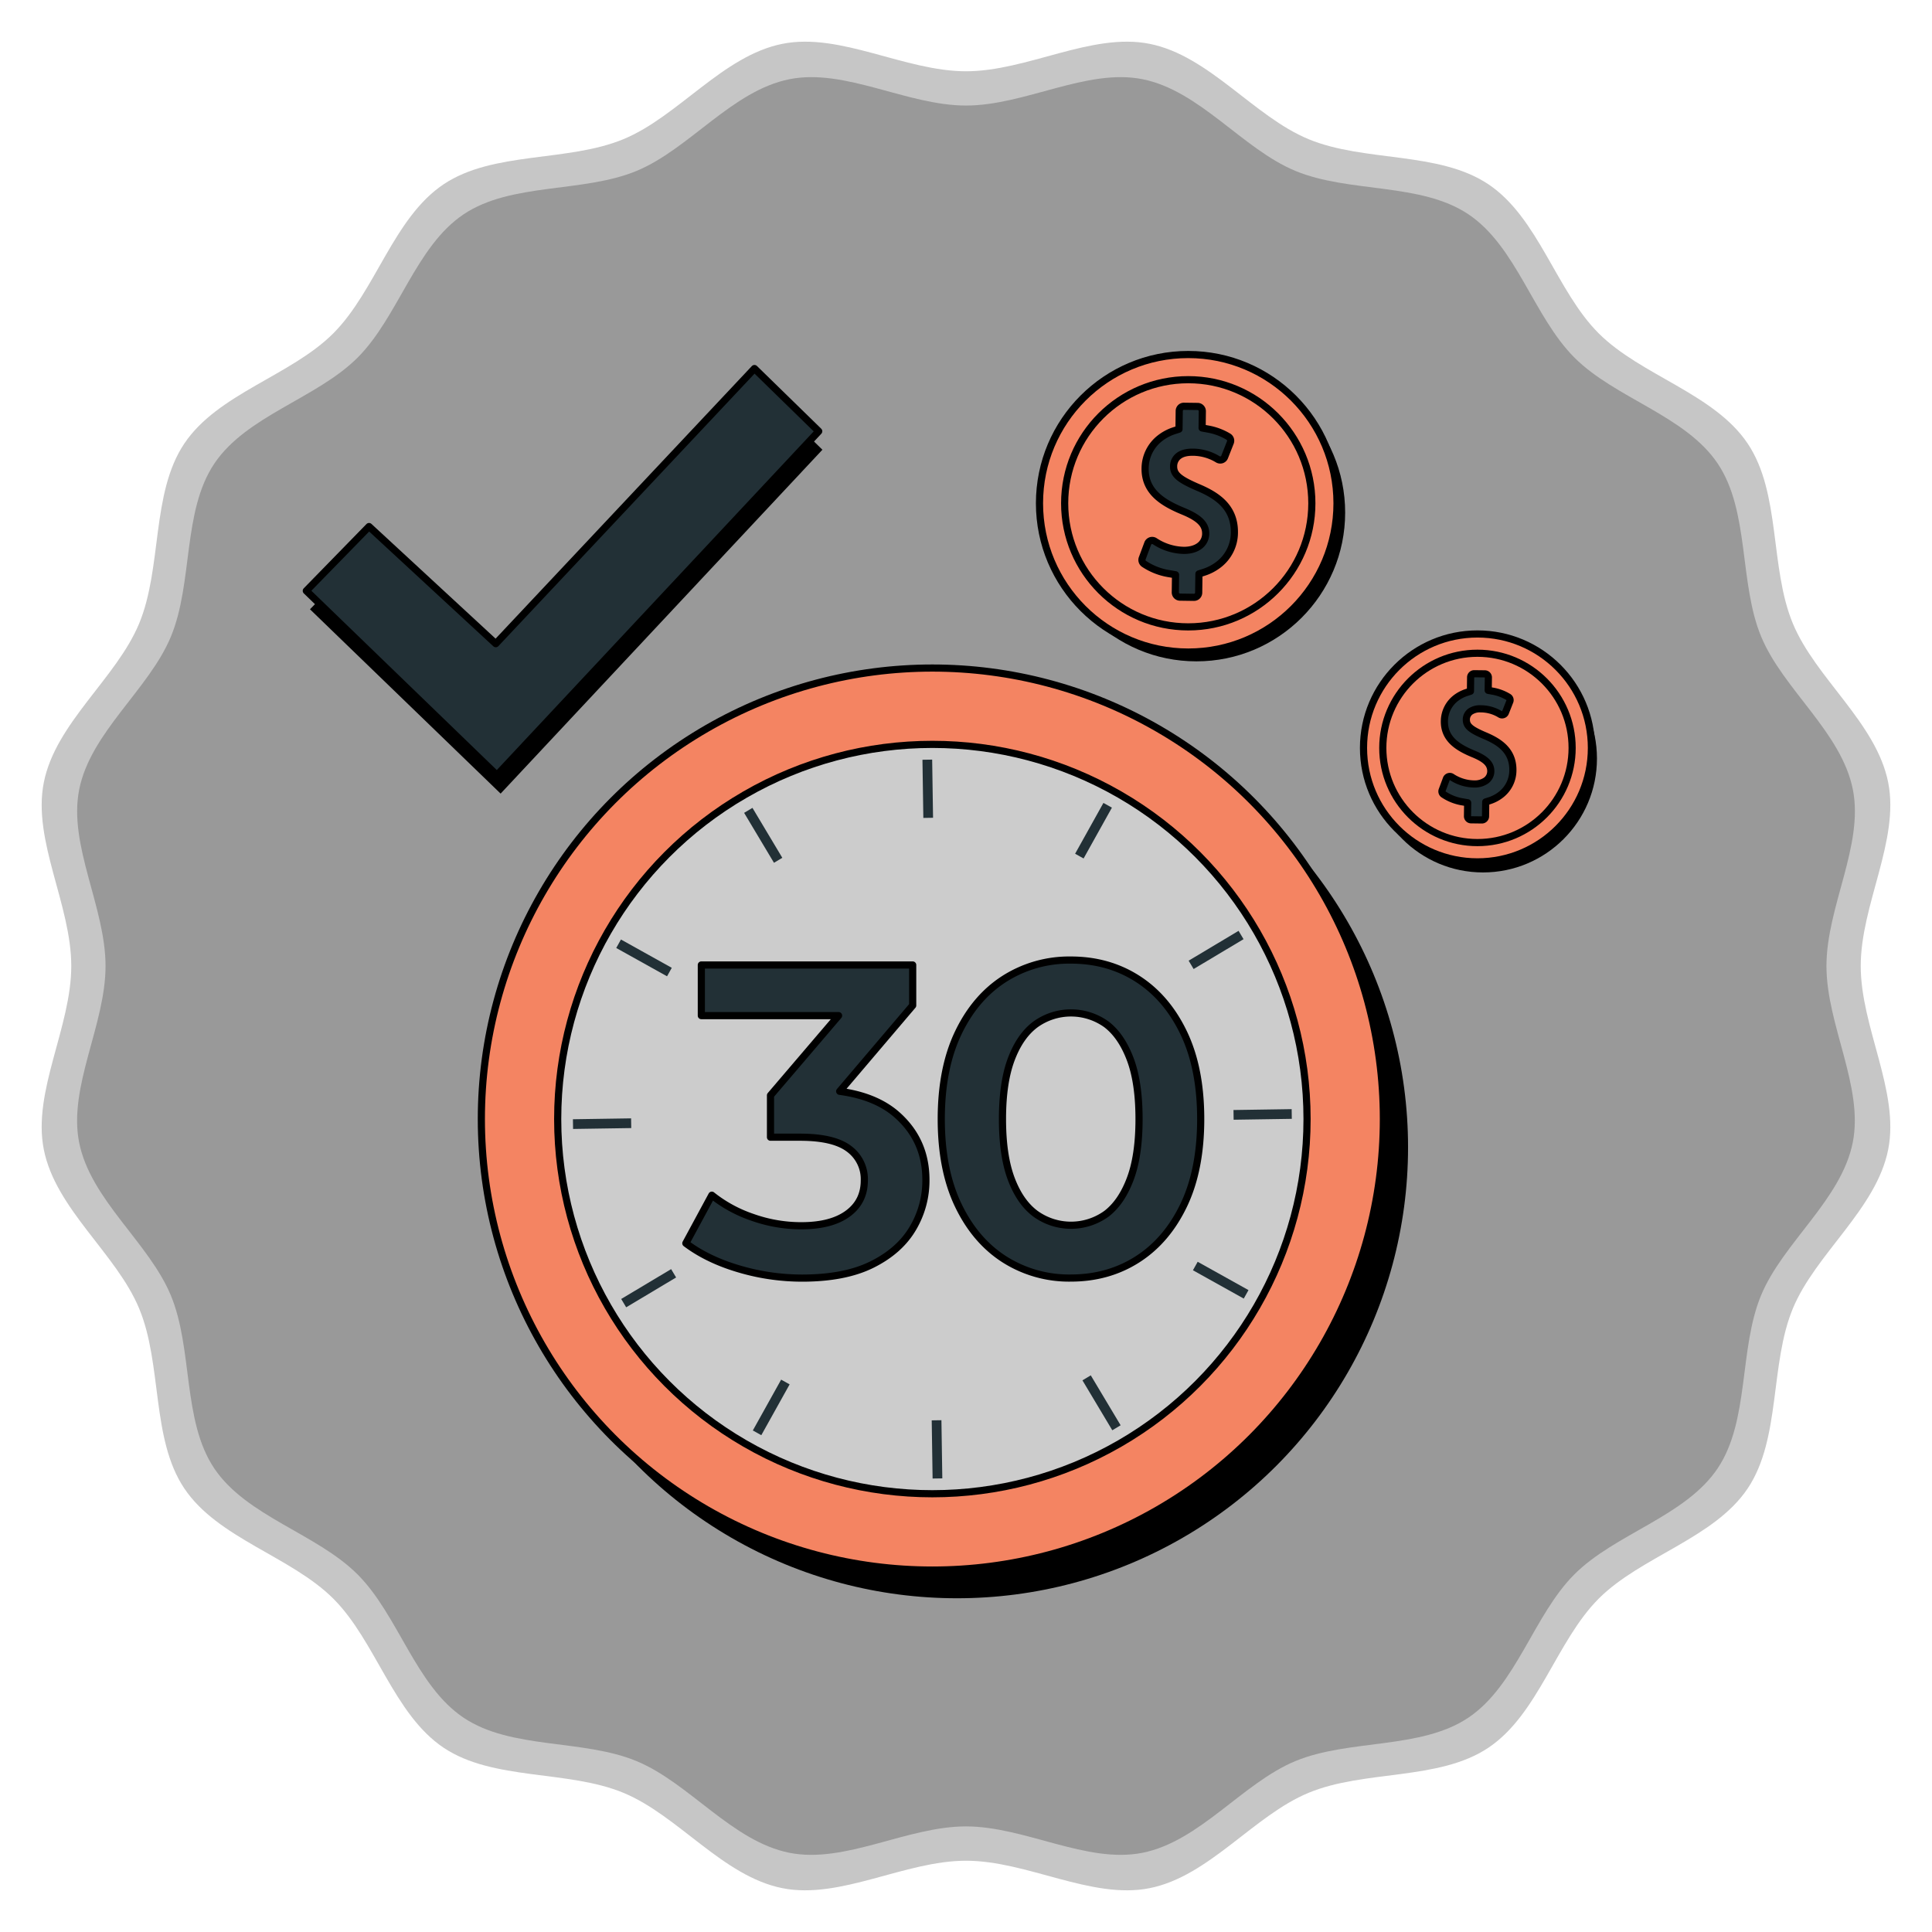 <svg xmlns="http://www.w3.org/2000/svg" viewBox="0 0 1080 1080"><defs><style>.cls-1{fill:#c6c6c6;}.cls-2{fill:#999;}.cls-3{fill:#f48462;}.cls-3,.cls-4,.cls-5{stroke:#000;stroke-width:4px;}.cls-3,.cls-4{stroke-miterlimit:10;}.cls-4{fill:#ccc;}.cls-5,.cls-6{fill:#223036;}.cls-5{stroke-linecap:round;stroke-linejoin:round;}</style></defs><g id="Base"><g id="Shape"><path class="cls-1" d="M1040.16,540c0-34.25,21.77-70.17,15.36-102.54-6.59-33.35-40.58-58.22-53.3-88.91-13-31.22-6.64-72.8-25.22-100.55-18.72-28-59.62-38-83.33-61.67S860,121.72,832,103c-27.76-18.58-69.33-12.27-100.55-25.22-30.69-12.72-55.56-46.71-88.91-53.3C610.17,18.07,574.25,39.84,540,39.84S469.83,18.07,437.46,24.48c-33.35,6.59-58.22,40.58-88.91,53.3C317.33,90.73,275.76,84.42,248,103c-28,18.72-38,59.62-61.67,83.33S121.72,220,103,248c-18.58,27.75-12.27,69.33-25.22,100.55-12.72,30.69-46.71,55.56-53.3,88.91C18.07,469.83,39.84,505.75,39.84,540S18.07,610.17,24.48,642.54c6.59,33.35,40.58,58.22,53.3,88.91,13,31.22,6.64,72.8,25.22,100.55,18.72,28,59.62,38,83.33,61.67S220,958.28,248,977c27.76,18.58,69.33,12.27,100.55,25.22,30.69,12.72,55.56,46.71,88.91,53.3,32.37,6.41,68.29-15.36,102.54-15.36s70.17,21.77,102.54,15.36c33.35-6.59,58.22-40.58,88.91-53.3,31.22-13,72.8-6.64,100.55-25.22,28-18.72,38-59.62,61.67-83.33S958.28,860,977,832c18.58-27.76,12.27-69.33,25.22-100.55,12.72-30.69,46.71-55.56,53.3-88.91C1061.93,610.17,1040.16,574.25,1040.16,540Z"></path><path class="cls-2" d="M1021,540c0-32.93,20.92-67.48,14.77-98.6-6.35-32.07-39-56-51.26-85.5-12.45-30-6.38-70-24.25-96.69-18-26.89-57.34-36.51-80.14-59.3s-32.41-62.14-59.3-80.14C794.1,101.9,754.12,108,724.1,95.52c-29.51-12.24-53.43-44.91-85.5-51.26C607.48,38.1,572.93,59,540,59S472.52,38.1,441.4,44.26c-32.07,6.35-56,39-85.5,51.26-30,12.45-70,6.38-96.69,24.25-26.89,18-36.51,57.34-59.3,80.14s-62.14,32.41-80.14,59.3C101.9,285.9,108,325.88,95.52,355.9c-12.23,29.51-44.91,53.43-51.26,85.5C38.11,472.52,59,507.07,59,540s-20.92,67.48-14.77,98.6c6.35,32.07,39,56,51.26,85.5,12.45,30,6.38,70,24.25,96.69,18,26.89,57.34,36.5,80.14,59.31s32.41,62.13,59.3,80.13c26.69,17.86,66.67,11.8,96.69,24.25,29.51,12.23,53.43,44.91,85.5,51.26,31.12,6.15,65.67-14.77,98.6-14.77s67.48,20.92,98.6,14.77c32.07-6.35,56-39,85.5-51.26,30-12.45,70-6.39,96.69-24.25,26.89-18,36.51-57.34,59.31-80.14s62.13-32.41,80.13-59.3c17.87-26.69,11.8-66.67,24.25-96.69,12.23-29.51,44.91-53.43,51.26-85.5C1041.89,607.48,1021,572.93,1021,540Z"></path></g></g><g id="Layer_3" data-name="Layer 3"><g id="_30-Day_Money-Back-3" data-name=" 30-Day Money-Back-3"><g id="Elements"><circle cx="534.99" cy="641.32" r="252.12"></circle><circle class="cls-3" cx="521.2" cy="625.56" r="252.12"></circle><circle class="cls-4" cx="521.2" cy="625.56" r="209.45"></circle><path class="cls-5" d="M501.58,623.34q-11.79-10.53-32.19-13.29l40.81-48V539.43H392.05v28.31h76.72l-38.06,44.57V635.7h16.5q18.94,0,27.45,6.53a21.06,21.06,0,0,1,8.5,17.61q0,11.82-9.24,18.59t-26,6.77a81.43,81.43,0,0,1-27.47-4.77,74.84,74.84,0,0,1-22.53-12.31L383.39,695q12.06,9.1,29.55,14.28a124.16,124.16,0,0,0,35.46,5.19q23.88,0,39.15-7.63t22.65-20.07a52.21,52.21,0,0,0,7.39-27.21Q517.59,637.62,501.58,623.34Z"></path><path class="cls-5" d="M661.72,577.43q-9.48-19.81-25.85-30.29t-37.31-10.46a67.39,67.39,0,0,0-37.06,10.46q-16.38,10.46-25.85,30.29t-9.48,48.14q0,28.32,9.48,48.14T561.5,704a67.4,67.4,0,0,0,37.06,10.44q20.94,0,37.31-10.47t25.85-30.28q9.48-19.81,9.48-48.14T661.72,577.43ZM631.8,659.06q-4.92,13.05-13.29,19.45a33.88,33.88,0,0,1-39.65,0q-8.61-6.4-13.54-19.45t-4.93-33.49q0-20.43,4.93-33.49t13.54-19.45a33.92,33.92,0,0,1,39.65,0q8.36,6.4,13.29,19.45t4.93,33.49q0,20.45-4.93,33.48Z"></path><g id="_Radial_Repeat_" data-name=" Radial Repeat "><rect class="cls-6" x="521.08" y="793.94" width="5.43" height="32.52" transform="translate(-12.24 8.05) rotate(-0.87)"></rect></g><g id="_Radial_Repeat_2" data-name=" Radial Repeat 2"><rect class="cls-6" x="414.86" y="784.04" width="32.52" height="5.43" transform="translate(-465.99 780.36) rotate(-60.87)"></rect></g><g id="_Radial_Repeat_3" data-name=" Radial Repeat 3"><rect class="cls-6" x="346.34" y="717.41" width="32.52" height="5.43" transform="translate(-318.12 288.06) rotate(-30.87)"></rect></g><g id="_Radial_Repeat_4" data-name=" Radial Repeat 4"><rect class="cls-6" x="320.31" y="625.42" width="32.52" height="5.43" transform="translate(-9.5 5.18) rotate(-0.87)"></rect></g><g id="_Radial_Repeat_5" data-name=" Radial Repeat 5"><rect class="cls-6" x="357.29" y="519.21" width="5.43" height="32.52" transform="translate(-282.99 589.28) rotate(-60.87)"></rect></g><g id="_Radial_Repeat_6" data-name=" Radial Repeat 6"><rect class="cls-6" x="423.93" y="450.69" width="5.43" height="32.52" transform="translate(-179.15 285.06) rotate(-30.87)"></rect></g><g id="_Radial_Repeat_7" data-name=" Radial Repeat 7"><rect class="cls-6" x="515.91" y="424.66" width="5.43" height="32.52" transform="translate(-6.64 7.93) rotate(-0.87)"></rect></g><g id="_Radial_Repeat_8" data-name=" Radial Repeat 8"><rect class="cls-6" x="595.02" y="461.65" width="32.52" height="5.43" transform="translate(-91.92 772.28) rotate(-60.87)"></rect></g><g id="_Radial_Repeat_9" data-name=" Radial Repeat 9"><rect class="cls-6" x="663.54" y="528.3" width="32.52" height="5.43" transform="translate(-176.15 424.03) rotate(-30.87)"></rect></g><g id="_Radial_Repeat_10" data-name=" Radial Repeat 10"><rect class="cls-6" x="689.57" y="620.26" width="32.52" height="5.43" transform="translate(-9.38 10.79) rotate(-0.87)"></rect></g><g id="_Radial_Repeat_11" data-name=" Radial Repeat 11"><rect class="cls-6" x="679.68" y="699.37" width="5.43" height="32.52" transform="translate(-274.91 963.35) rotate(-60.87)"></rect></g><g id="_Radial_Repeat_12" data-name=" Radial Repeat 12"><rect class="cls-6" x="613.05" y="767.91" width="5.43" height="32.52" transform="translate(-315.12 427.04) rotate(-30.87)"></rect></g><polygon points="423.8 216.34 279.2 370.15 208.35 304.66 173.28 340.59 279.85 443.63 459.73 251.4 423.8 216.34"></polygon><polygon class="cls-5" points="421.74 206.01 277.14 359.82 206.29 294.34 171.22 330.27 277.78 433.31 457.67 241.08 421.74 206.01"></polygon><circle cx="829.01" cy="424" r="63.7"></circle><circle class="cls-3" cx="825.91" cy="418.09" r="63.7"></circle><circle class="cls-3" cx="825.91" cy="418.09" r="52.92"></circle><path class="cls-5" d="M829.6,457.94a2,2,0,0,1-1.26.41l-6-.08a2,2,0,0,1-2-2l.1-7.52-2.56-.45a26.9,26.9,0,0,1-11-4.28,2,2,0,0,1-.7-2.34l2.35-6.31a1.93,1.93,0,0,1,.67-.9,2.18,2.18,0,0,1,.62-.33,2,2,0,0,1,1.76.26,23.38,23.38,0,0,0,12.47,3.84,11,11,0,0,0,6.7-1.92,6.5,6.5,0,0,0,2.62-5.19c0-3.94-2.64-6.69-9.27-9.49-8.75-3.56-16.8-8.26-16.67-18.48a16.42,16.42,0,0,1,6.62-13.08,19.65,19.65,0,0,1,5.87-3l2.07-.68.1-7.78a2,2,0,0,1,2-2h.06l5.86.07a2,2,0,0,1,2,2v.06l-.1,7.16,2.53.46a25.43,25.43,0,0,1,8.72,3.26,2,2,0,0,1,.84,2.49l-2.45,6.21a2.06,2.06,0,0,1-.65.87,2,2,0,0,1-.58.3,2,2,0,0,1-1.69-.17,20.86,20.86,0,0,0-10.87-3.09,9.4,9.4,0,0,0-5.89,1.58,5.55,5.55,0,0,0-2.18,4.42c0,3.55,2.27,5.57,10.35,9,7.84,3.32,15.81,8.21,15.67,19.4a17.31,17.31,0,0,1-6.9,13.77,20.67,20.67,0,0,1-6.2,3.21l-2.08.67-.11,8.07A2,2,0,0,1,829.6,457.94Z"></path><circle cx="668.79" cy="286.54" r="83.16"></circle><circle class="cls-3" cx="664.24" cy="281.34" r="83.16"></circle><circle class="cls-3" cx="664.24" cy="281.34" r="69.09"></circle><path class="cls-5" d="M669.05,333.36a2.59,2.59,0,0,1-1.65.55l-7.78-.11a2.65,2.65,0,0,1-2.61-2.68l.13-9.82-3.35-.58a35.23,35.23,0,0,1-14.36-5.58,2.67,2.67,0,0,1-.91-3.07l3.07-8.23a2.63,2.63,0,0,1,.87-1.18,3.15,3.15,0,0,1,.81-.43,2.65,2.65,0,0,1,2.3.35,30.67,30.67,0,0,0,16.25,5.08c2,0,5.82-.27,8.76-2.52a8.5,8.5,0,0,0,3.41-6.78c.06-5.14-3.44-8.73-12.1-12.38-11.43-4.66-21.93-10.79-21.76-24.12a21.51,21.51,0,0,1,8.57-17.09,25.65,25.65,0,0,1,7.67-4l2.7-.88.13-10.16a2.69,2.69,0,0,1,1-2.08,2.63,2.63,0,0,1,1.64-.54l7.66.1a2.65,2.65,0,0,1,2.61,2.69h0l-.12,9.34,3.3.61a33.35,33.35,0,0,1,11.38,4.25,2.66,2.66,0,0,1,1.1,3.25l-3.2,8.11A2.62,2.62,0,0,1,683,257a2.68,2.68,0,0,1-2.21-.22,27.22,27.22,0,0,0-14.19-4c-3.26,0-5.84.65-7.69,2.06a7.25,7.25,0,0,0-2.85,5.77c-.06,4.63,3,7.28,13.52,11.81,10.23,4.33,20.64,10.71,20.45,25.32a22.56,22.56,0,0,1-9,18,26.68,26.68,0,0,1-8.1,4.19l-2.72.88-.14,10.53A2.62,2.62,0,0,1,669.05,333.36Z"></path></g></g></g></svg>